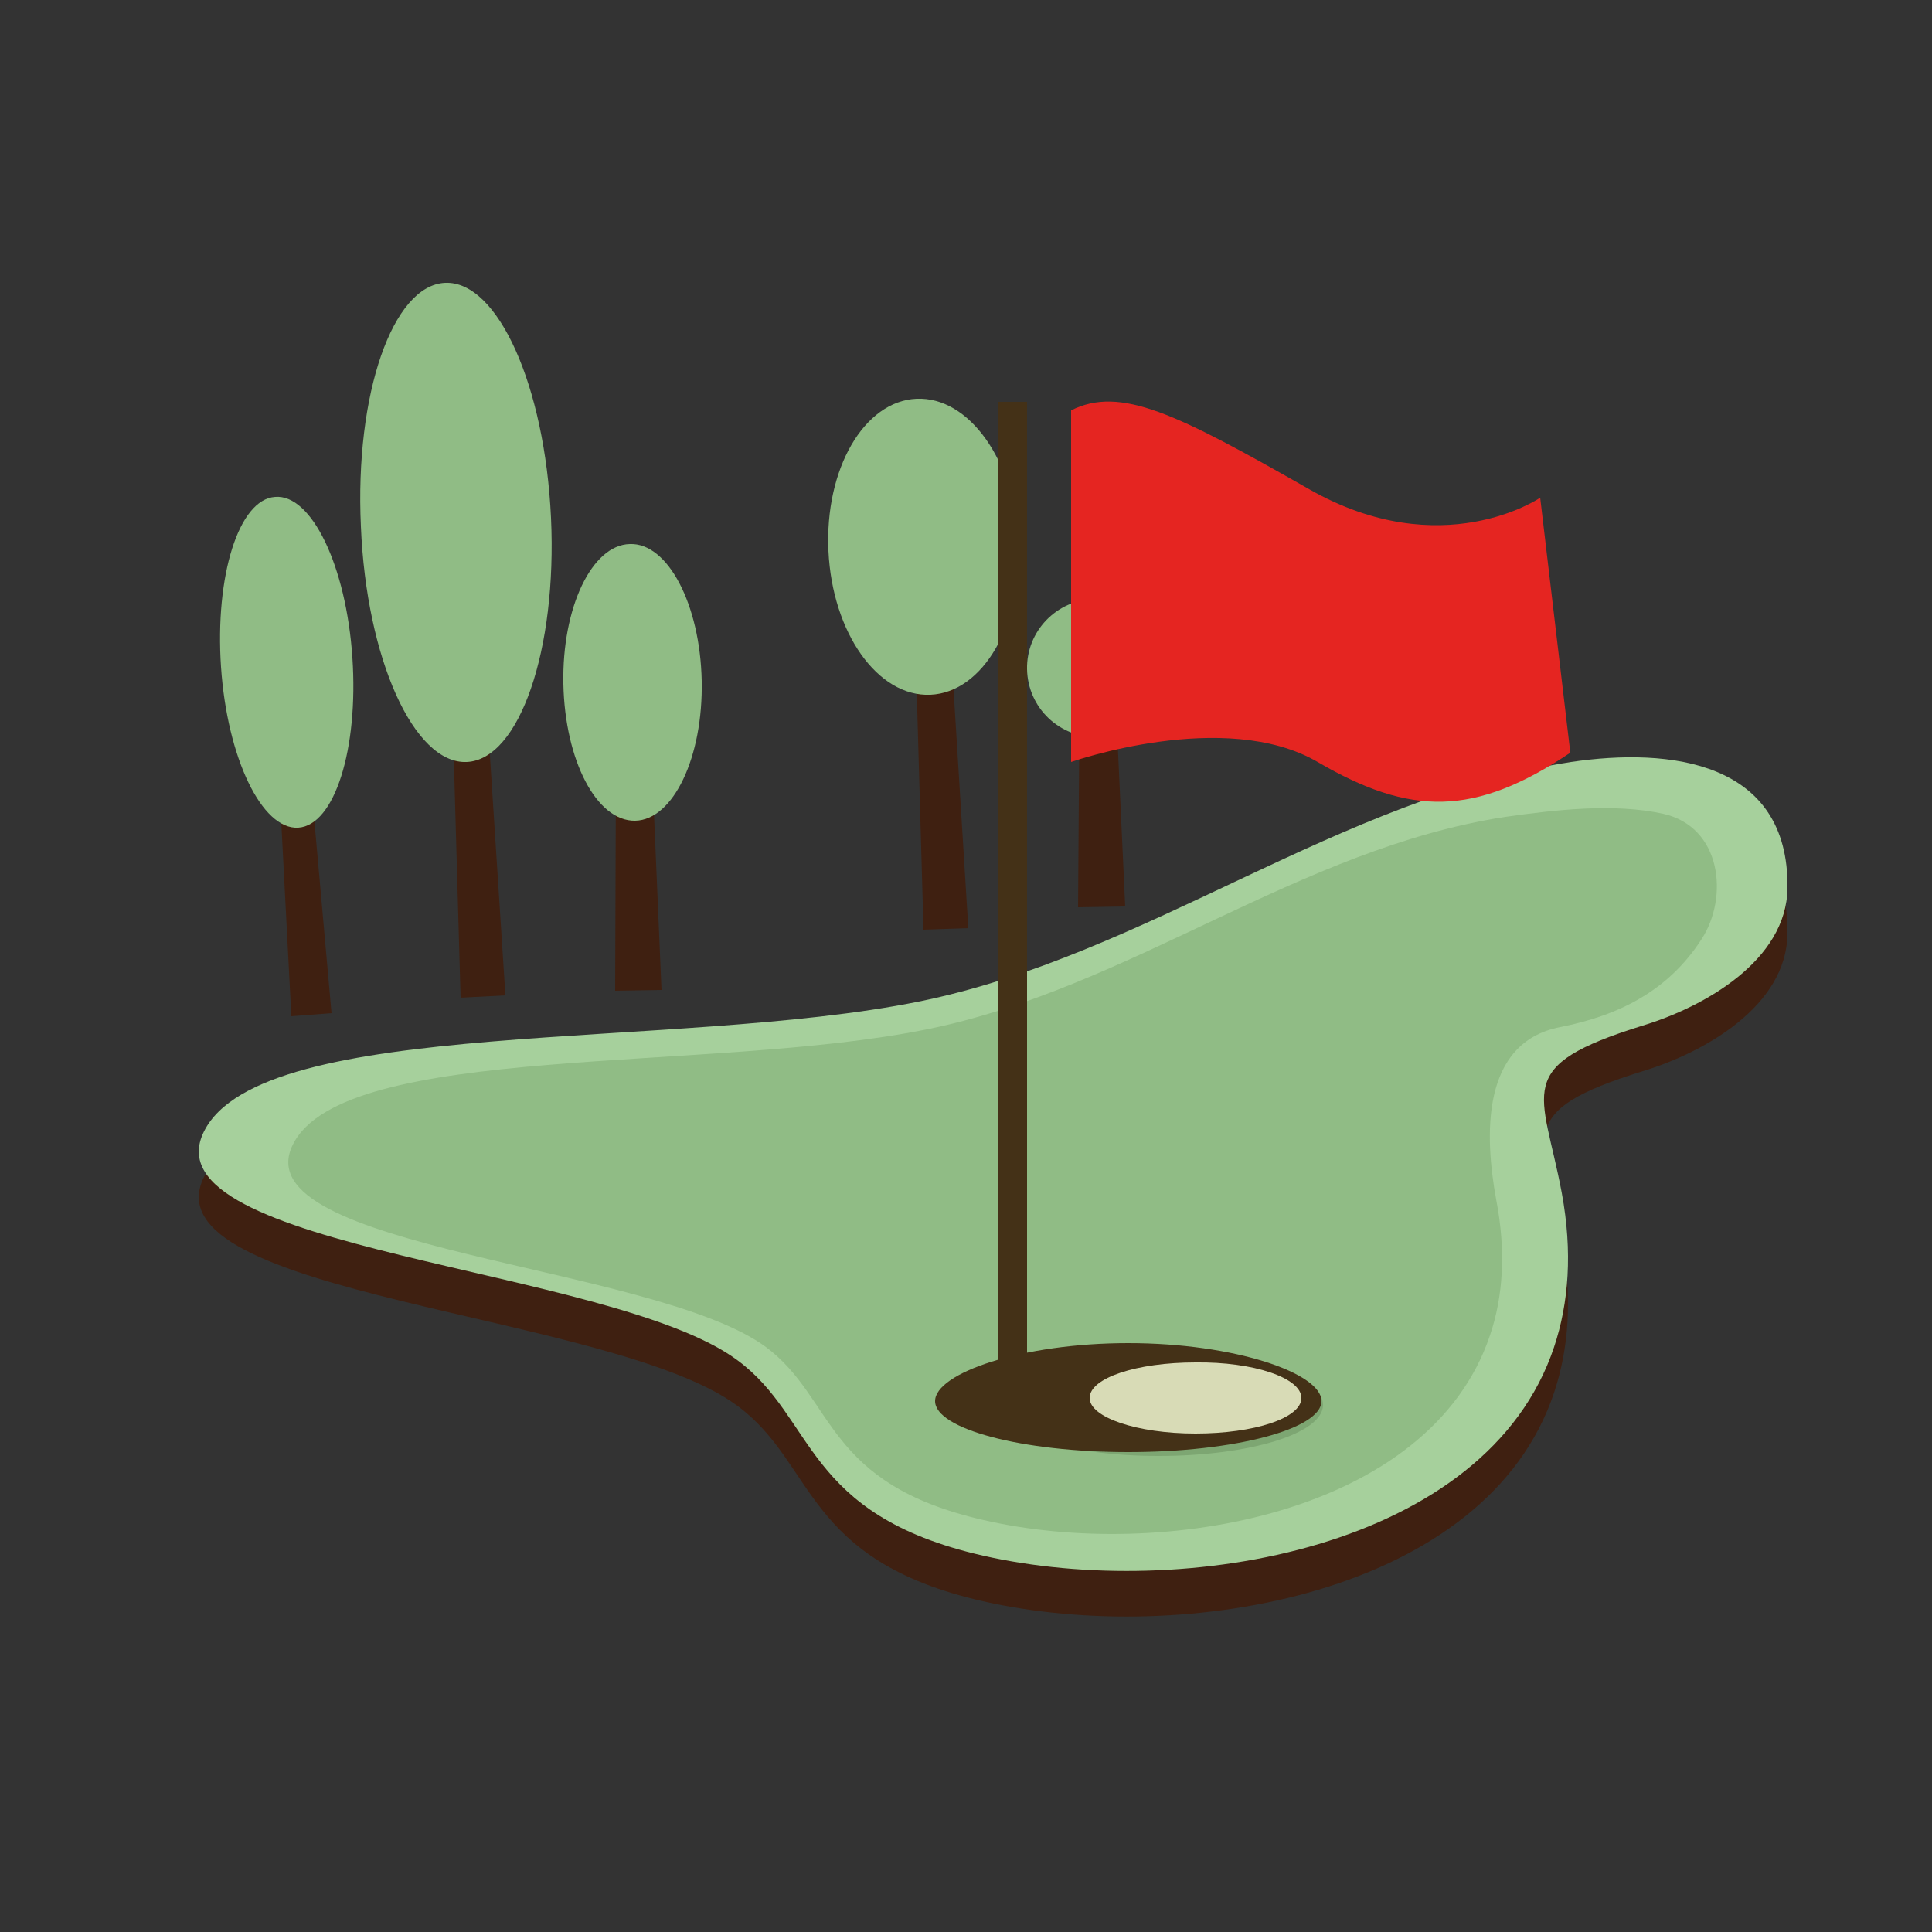 <?xml version="1.0" encoding="utf-8"?>
<!-- Generator: Adobe Illustrator 27.2.0, SVG Export Plug-In . SVG Version: 6.00 Build 0)  -->
<svg version="1.1" id="Calque_1" xmlns="http://www.w3.org/2000/svg" xmlns:xlink="http://www.w3.org/1999/xlink" x="0px" y="0px"
	 viewBox="0 0 250 250" style="enable-background:new 0 0 250 250;" xml:space="preserve">
<rect x="0" y="0" width="250" height="250" fill="#333333" stroke="none"/>
<style type="text/css">
	.st0{opacity:0.5;fill:#808181;}
	.st1{fill:#73B72B;}
	.st2{opacity:0.75;fill:#3F7C31;}
	.st3{fill:#DFECEB;}
	.st4{fill:#431D13;}
	.st5{opacity:0.39;fill:#3D1910;}
	.st6{fill:#FFFFFF;}
	.st7{fill:#CCDADA;}
	.st8{opacity:0.6;fill:#D1DFDF;}
	.st9{fill:#F3B013;}
	.st10{fill:#F4BD0A;}
	.st11{opacity:0.85;fill:#E9D6C3;}
	.st12{fill:#F8C412;}
	.st13{opacity:0.85;}
	.st14{fill:#E9D6C3;}
	.st15{fill:#E52521;}
	.st16{fill:#3F2011;}
	.st17{fill:#90BC85;}
	.st18{fill:#A6D09C;}
	.st19{fill:#7DA672;}
	.st20{fill:#D8DBB6;}
	.st21{fill:#443117;}
</style>
<g id="XMLID_839_">
	<path id="XMLID_3216_" class="st0" d="M231.2,475.6c2.1-3.5,6.6-6.4,10.5-7.4c-4-1.6-9.2-2-13.1-0.4c1.1-4.8,3.3-9.5,7.2-11.8
		c-6.8-0.1-12.8,2.1-17.5,6.6c1.7-10,5.8-21.1,12.1-25.4c-11.5,3.4-23.2,14-25.8,25.3c-2.8-2.9-6.5-5.2-10.3-6.4
		c0.9,2.1,1.6,4.4,1.8,6.6c-15.8-3.5-34.8-5.8-55.6-6.5l0.2-1.1c7-2.8,12.1-7.9,13.6-14.1c1.4-1.1,2.7-2.2,3.9-3.4
		c0.8-0.8,1.6-1.6,2.3-2.5c1-1.1,1.9-2.3,2.7-3.5c0.7-0.9,1.3-1.9,1.8-2.9c2.2-3.8,3.7-8,4.6-12.4c0.1-0.6,0.3-1.3,0.3-1.9
		c0-0.2,0-0.3,0.1-0.5c0.1-1,0.2-2,0.3-3c0.1-0.9,0.1-1.9,0.1-2.8c0-2-0.1-3.9-0.4-5.8c0-0.2-0.1-0.3-0.1-0.5
		c-1.3-9-5.5-17-11.6-23.1c0,0,0,0,0,0c-0.9-0.9-1.8-1.7-2.8-2.5c-1.4-1.2-2.8-2.2-4.3-3.2c-0.1-0.1-0.2-0.1-0.2-0.1
		c-1.3-0.9-2.7-1.6-4.1-2.3c0,0-0.1-0.1-0.1-0.1c-2.6-1.3-5.3-2.3-8.2-3c-0.1,0-0.1-0.1-0.2-0.1c-1.2-0.3-2.4-0.5-3.7-0.7
		c-0.1,0-0.1,0-0.2,0c-1.9-0.3-3.9-0.4-6-0.4c-2,0-3.9,0.1-5.8,0.4c-0.1,0-0.1,0-0.2,0c-1.2,0.2-2.4,0.4-3.6,0.7
		c-0.1,0-0.2,0-0.2,0.1c-2.9,0.7-5.7,1.7-8.3,3c0,0-0.1,0-0.1,0.1c-1.4,0.7-2.8,1.4-4.1,2.3c-0.1,0-0.2,0.1-0.3,0.2
		c-1.2,0.8-2.4,1.6-3.5,2.5c-1.1,0.9-2.2,1.8-3.2,2.8c0,0,0,0,0,0c-6.3,6.2-10.6,14.4-12,23.6c0,0.2-0.1,0.4-0.1,0.7
		c-0.2,1.8-0.4,3.7-0.4,5.6c0,0.9,0,1.9,0.1,2.8h0c0,0.5,0.1,0.9,0.1,1.4c0,0.5,0.1,0.9,0.2,1.4c0,0.2,0.1,0.4,0.1,0.7
		c0.8,5.1,2.5,10,4.9,14.3c1.4,2.4,2.9,4.6,4.7,6.7c0.4,0.4,0.8,0.8,1.2,1.3c0.8,1.3,2.2,2.6,4,3.7c0.4,0.3,0.7,0.6,1.1,0.9
		c1.5,6,6.4,11,13.2,13.8c0.1,0.1,0.3,0.1,0.4,0.2l0.2,1.1C60,457.7,15.6,471.7,15.6,488.6c0,18,50.3,32.7,112.4,32.7
		c62.1,0,112.4-14.6,112.4-32.7C240.4,484,237.1,479.6,231.2,475.6z"/>
	<g id="XMLID_2199_">
		<path id="XMLID_1275_" class="st1" d="M233.5,480.4c0,18-50.4,32.7-112.4,32.7c-62.1,0-112.4-14.6-112.4-32.7
			c0-18.1,50.3-32.7,112.4-32.7c25.6,0,49.2,2.5,68.1,6.7c-0.2-2.2-0.9-4.4-1.8-6.6c3.8,1.3,7.5,3.5,10.3,6.4
			c2.6-11.2,14.2-21.9,25.8-25.3c-6.3,4.3-10.4,15.4-12.1,25.4c4.7-4.5,10.7-6.7,17.5-6.6c-3.9,2.3-6.1,7-7.2,11.8
			c3.9-1.6,9.1-1.1,13.1,0.4c-3.8,1.1-8.4,3.9-10.5,7.4C230.2,471.4,233.5,475.8,233.5,480.4z"/>
		<path id="XMLID_1274_" class="st2" d="M174.2,478c0,7.6-23.5,13.7-52.5,13.7c-29,0-52.5-6.1-52.5-13.7c0-7.6,23.5-13.7,52.5-13.7
			C150.7,464.3,174.2,470.4,174.2,478z"/>
		<g id="XMLID_2200_">
			<path id="XMLID_1273_" class="st3" d="M150.5,425.3c0,0.1,0,0.2,0,0.3c-0.4,6.5-13.7,11.8-30.1,11.8c-16.4,0-29.7-5.3-30.2-11.8
				c0-0.1,0-0.2,0-0.3c0-0.1,0-0.2,0-0.3c0.4-6.6,13.7-11.8,30.2-11.8c16.4,0,29.7,5.3,30.1,11.8
				C150.5,425.1,150.5,425.2,150.5,425.3z"/>
			<path id="XMLID_1272_" class="st4" d="M147.9,429.4c-0.1,7.6-5.8,14.2-14.1,17.5c-3.6,1.4-7.7,2.2-12,2.2c-0.1,0-0.3,0-0.4,0
				c-4.2,0-8.1-0.8-11.6-2.2c-0.1-0.1-0.3-0.1-0.4-0.2c-8-3.3-13.5-9.8-13.7-17.3c0.4,5.6,11.7,10.1,25.7,10.2c0.1,0,0.3,0,0.4,0
				C136,439.6,147.5,435,147.9,429.4z"/>
			<path id="XMLID_1271_" class="st4" d="M133.8,446.8l-4,25.9l-0.2,1.1c-0.8,1.8-4,3.2-7.9,3.2c-3.9,0-7.1-1.4-7.9-3.2l-0.2-1.1
				l-4-25.9c3.5,1.4,7.4,2.2,11.6,2.2c0.1,0,0.2,0,0.4,0C126.1,449.1,130.2,448.3,133.8,446.8z"/>
			<path id="XMLID_1270_" class="st5" d="M133.8,446.8l-1.2,7.9c-3.3,1.3-6.9,2-10.8,2c-0.1,0-0.3,0-0.4,0c-3.7,0-7.2-0.8-10.4-2
				l-1.2-7.9c3.5,1.4,7.4,2.2,11.6,2.2c0.1,0,0.3,0,0.4,0C126.1,449.1,130.2,448.3,133.8,446.8z"/>
			<g id="XMLID_2201_">
				<path id="XMLID_1269_" class="st6" d="M163.5,399.8c0,0.9,0,1.9-0.1,2.8c-0.1,1-0.2,2-0.3,3c0,0.2-0.1,0.3-0.1,0.5
					c-0.1,0.6-0.2,1.3-0.3,1.9c-0.9,4.4-2.4,8.6-4.6,12.4c-0.6,1-1.2,2-1.8,2.9c-0.8,1.2-1.7,2.4-2.7,3.5c-0.7,0.8-1.5,1.7-2.3,2.5
					c-1.8,1.8-3.7,3.4-5.8,4.8c0,0,0,0-0.1,0c-1.5,1-3,2-4.7,2.8c-0.7,0.4-1.5,0.8-2.3,1.1c-2.3,1-4.8,1.9-7.4,2.4
					c-1.1,0.2-2.2,0.5-3.3,0.6c-2,0.3-4.1,0.5-6.2,0.5c-2.1,0-4.2-0.2-6.2-0.5c-0.4-0.1-0.9-0.1-1.3-0.2c-0.7-0.1-1.4-0.2-2-0.4
					c-2.5-0.6-5-1.4-7.3-2.4c-0.8-0.3-1.6-0.7-2.3-1.1c-0.8-0.4-1.6-0.9-2.4-1.3c-0.8-0.5-1.5-1-2.3-1.5c0,0,0,0,0,0
					c-1.9-1.3-3.6-2.7-5.2-4.3c-0.9-0.9-1.8-1.8-2.6-2.8c-1.8-2.1-3.4-4.3-4.7-6.7c-2.5-4.4-4.2-9.2-4.9-14.3c0-0.2-0.1-0.4-0.1-0.7
					c-0.1-0.5-0.1-0.9-0.2-1.4c0-0.4-0.1-0.9-0.1-1.4v0c-0.1-0.9-0.1-1.9-0.1-2.8c0-1.9,0.1-3.8,0.4-5.6c0-0.2,0.1-0.5,0.1-0.7
					c1.4-9.2,5.7-17.4,12-23.6c0,0,0,0,0,0c1-1,2.1-1.9,3.2-2.8c1.1-0.9,2.3-1.8,3.5-2.5c0.1-0.1,0.2-0.1,0.3-0.2
					c1.3-0.9,2.7-1.6,4.1-2.3c0,0,0.1,0,0.1-0.1c2.6-1.3,5.4-2.3,8.3-3c0.1,0,0.1-0.1,0.2-0.1c1.2-0.3,2.4-0.5,3.6-0.7
					c0.1,0,0.1,0,0.2,0c1.9-0.3,3.8-0.4,5.8-0.4c2,0,4,0.1,6,0.4c0.1,0,0.1,0,0.2,0c1.3,0.2,2.5,0.4,3.7,0.7c0.1,0,0.1,0,0.2,0.1
					c2.9,0.7,5.6,1.7,8.2,3c0,0,0.1,0,0.1,0.1c1.4,0.7,2.8,1.4,4.1,2.3c0.1,0,0.2,0.1,0.2,0.1c1.5,1,2.9,2,4.3,3.2
					c1,0.8,1.9,1.7,2.8,2.5c0,0,0,0,0,0c6.1,6.1,10.3,14.2,11.6,23.1c0,0.1,0.1,0.3,0.1,0.5C163.4,395.9,163.5,397.8,163.5,399.8z"
					/>
				<path id="XMLID_1268_" class="st7" d="M88.7,399.8c0,3.3-2.7,5.9-5.9,5.9c-0.1,0-0.1,0-0.2,0c0-0.2-0.1-0.4-0.1-0.6
					c-0.2-1.7-0.4-3.5-0.4-5.3c0-1.8,0.1-3.6,0.4-5.3c0-0.2,0.1-0.4,0.1-0.6h0.2C86,393.8,88.7,396.5,88.7,399.8z"/>
				<path id="XMLID_1267_" class="st7" d="M103.9,399.8c0,3.6-2.9,6.5-6.5,6.5c-3.6,0-6.5-2.9-6.5-6.5c0-3.6,2.9-6.5,6.5-6.5
					C101,393.3,103.9,396.2,103.9,399.8z"/>
				<path id="XMLID_1266_" class="st7" d="M120.2,399.8c0,3.9-3.2,7.1-7.1,7.1c-3.9,0-7.1-3.2-7.1-7.1c0-3.9,3.2-7.1,7.1-7.1
					C117,392.7,120.2,395.9,120.2,399.8z"/>
				<path id="XMLID_1265_" class="st7" d="M161.2,399.8c0,1.9-0.1,3.7-0.4,5.5c0,0.2,0,0.3-0.1,0.5h0c-3.3,0-5.9-2.7-5.9-5.9
					c0-3.3,2.7-5.9,5.9-5.9h0c0,0.1,0,0.3,0.1,0.5C161.1,396.1,161.2,397.9,161.2,399.8z"/>
				<path id="XMLID_1264_" class="st7" d="M139.5,399.8c0,3.6,2.9,6.5,6.5,6.5c3.6,0,6.5-2.9,6.5-6.5c0-3.6-2.9-6.5-6.5-6.5
					C142.5,393.3,139.5,396.2,139.5,399.8z"/>
				<path id="XMLID_1263_" class="st7" d="M123.3,399.8c0,3.9,3.2,7.1,7.1,7.1c3.9,0,7.1-3.2,7.1-7.1c0-3.9-3.2-7.1-7.1-7.1
					C126.4,392.7,123.3,395.9,123.3,399.8z"/>
				<path id="XMLID_1262_" class="st7" d="M128.7,414.1c0-3.8-3.1-6.9-6.9-6.9c-3.8,0-6.9,3.1-6.9,6.9c0,3.8,3.1,6.9,6.9,6.9
					C125.6,421,128.7,417.9,128.7,414.1z"/>
				<path id="XMLID_1261_" class="st7" d="M144.1,413.7c0-3.5-2.8-6.3-6.3-6.3c-3.5,0-6.3,2.8-6.3,6.3c0,3.5,2.8,6.3,6.3,6.3
					C141.2,420,144.1,417.2,144.1,413.7z"/>
				<path id="XMLID_1260_" class="st7" d="M157.7,412.1c0-3-2.5-5.5-5.5-5.5c-3,0-5.5,2.5-5.5,5.5c0,3,2.5,5.5,5.5,5.5
					C155.2,417.6,157.7,415.2,157.7,412.1z"/>
				<path id="XMLID_1259_" class="st7" d="M99.3,413.7c0-3.5,2.8-6.3,6.3-6.3c3.5,0,6.3,2.8,6.3,6.3c0,3.5-2.8,6.3-6.3,6.3
					C102.2,420,99.3,417.2,99.3,413.7z"/>
				<path id="XMLID_1258_" class="st7" d="M85.7,412.1c0-3,2.5-5.5,5.5-5.5s5.5,2.5,5.5,5.5c0,3-2.5,5.5-5.5,5.5
					S85.7,415.2,85.7,412.1z"/>
				<path id="XMLID_1257_" class="st7" d="M135.8,427.3c0-3.3-2.7-6-6.1-6c-3.3,0-6,2.7-6,6c0,3.3,2.7,6,6,6
					C133.1,433.3,135.8,430.6,135.8,427.3z"/>
				<path id="XMLID_1256_" class="st7" d="M108.1,427.3c0-3.3,2.7-6,6-6c3.3,0,6.1,2.7,6.1,6c0,3.3-2.7,6-6.1,6
					C110.9,433.3,108.1,430.6,108.1,427.3z"/>
				<path id="XMLID_1255_" class="st7" d="M95,425.6c0-2.8,2.3-5.1,5.1-5.1c2.8,0,5.1,2.3,5.1,5.1c0,2.8-2.3,5.1-5.1,5.1
					C97.3,430.7,95,428.4,95,425.6z"/>
				<path id="XMLID_1254_" class="st7" d="M91.8,424.3c0,0.4,0,0.8-0.2,1.2c-1.7-2-3.2-4.1-4.5-6.3
					C89.8,419.5,91.8,421.6,91.8,424.3z"/>
				<path id="XMLID_1253_" class="st7" d="M138.5,425.6c0-2.8,2.3-5.1,5.1-5.1c2.8,0,5.1,2.3,5.1,5.1c0,2.8-2.3,5.1-5.1,5.1
					C140.8,430.7,138.5,428.4,138.5,425.6z"/>
				<path id="XMLID_1252_" class="st7" d="M156.1,419.2c-1.2,2.2-2.7,4.2-4.3,6.1c-0.1-0.3-0.1-0.7-0.1-1.1
					C151.7,421.7,153.6,419.6,156.1,419.2z"/>
				<path id="XMLID_1251_" class="st7" d="M112.7,438.3c-3.2-0.7-6.3-1.9-9.1-3.3c1-0.7,2.1-1.1,3.4-1.1
					C109.7,433.9,112,435.7,112.7,438.3z"/>
				<path id="XMLID_1250_" class="st7" d="M127.5,438.9c-1.9,0.3-3.9,0.4-5.9,0.4c-2,0-3.9-0.1-5.9-0.4c0.4-2.8,2.9-5,5.9-5
					C124.6,433.9,127.1,436,127.5,438.9z"/>
				<path id="XMLID_1249_" class="st7" d="M139.7,434.9c-2.9,1.5-5.9,2.6-9.1,3.3c0.7-2.6,3-4.4,5.7-4.4
					C137.6,433.9,138.8,434.3,139.7,434.9z"/>
				<path id="XMLID_1248_" class="st7" d="M128.7,385.5c0,3.8-3.1,6.9-6.9,6.9c-3.8,0-6.9-3.1-6.9-6.9c0-3.8,3.1-6.9,6.9-6.9
					C125.6,378.6,128.7,381.7,128.7,385.5z"/>
				<path id="XMLID_1247_" class="st7" d="M144.1,385.9c0,3.5-2.8,6.3-6.3,6.3c-3.5,0-6.3-2.8-6.3-6.3c0-3.5,2.8-6.3,6.3-6.3
					C141.2,379.5,144.1,382.4,144.1,385.9z"/>
				<path id="XMLID_1246_" class="st7" d="M157.7,387.4c0,3-2.5,5.5-5.5,5.5c-3,0-5.5-2.5-5.5-5.5s2.5-5.5,5.5-5.5
					C155.2,381.9,157.7,384.4,157.7,387.4z"/>
				<path id="XMLID_1245_" class="st7" d="M99.3,385.9c0,3.5,2.8,6.3,6.3,6.3c3.5,0,6.3-2.8,6.3-6.3c0-3.5-2.8-6.3-6.3-6.3
					C102.2,379.5,99.3,382.4,99.3,385.9z"/>
				<path id="XMLID_1244_" class="st7" d="M85.7,387.4c0,3,2.5,5.5,5.5,5.5s5.5-2.5,5.5-5.5s-2.5-5.5-5.5-5.5S85.7,384.4,85.7,387.4
					z"/>
				<path id="XMLID_1243_" class="st7" d="M135.8,372.3c0,3.3-2.7,6-6.1,6c-3.3,0-6-2.7-6-6c0-3.3,2.7-6,6-6
					C133.1,366.2,135.8,368.9,135.8,372.3z"/>
				<path id="XMLID_1242_" class="st7" d="M108.1,372.3c0,3.3,2.7,6,6,6c3.3,0,6.1-2.7,6.1-6c0-3.3-2.7-6-6.1-6
					C110.9,366.2,108.1,368.9,108.1,372.3z"/>
				<path id="XMLID_1241_" class="st7" d="M95,373.9c0,2.8,2.3,5.1,5.1,5.1c2.8,0,5.1-2.3,5.1-5.1c0-2.8-2.3-5.1-5.1-5.1
					C97.3,368.8,95,371.1,95,373.9z"/>
				<path id="XMLID_1240_" class="st7" d="M91.8,375.2c0-0.4,0-0.8-0.2-1.2c-1.7,2-3.2,4.1-4.5,6.3
					C89.8,380.1,91.8,377.9,91.8,375.2z"/>
				<path id="XMLID_1239_" class="st7" d="M138.5,373.9c0,2.8,2.3,5.1,5.1,5.1c2.8,0,5.1-2.3,5.1-5.1c0-2.8-2.3-5.1-5.1-5.1
					C140.8,368.8,138.5,371.1,138.5,373.9z"/>
				<path id="XMLID_1238_" class="st7" d="M156.1,380.3c-1.2-2.2-2.7-4.2-4.3-6.1c-0.1,0.3-0.1,0.7-0.1,1.1
					C151.7,377.8,153.6,379.9,156.1,380.3z"/>
				<path id="XMLID_1237_" class="st7" d="M112.7,361.3c-3.2,0.7-6.3,1.9-9.1,3.3c1,0.7,2.1,1.1,3.4,1.1
					C109.7,365.7,112,363.8,112.7,361.3z"/>
				<path id="XMLID_1236_" class="st7" d="M127.5,360.7c-1.9-0.3-3.9-0.4-5.9-0.4c-2,0-3.9,0.1-5.9,0.4c0.4,2.8,2.9,5,5.9,5
					C124.6,365.7,127.1,363.5,127.5,360.7z"/>
				<path id="XMLID_1235_" class="st7" d="M139.7,364.6c-2.9-1.5-5.9-2.6-9.1-3.3c0.7,2.6,3,4.4,5.7,4.4
					C137.6,365.7,138.8,365.3,139.7,364.6z"/>
				<path id="XMLID_1234_" class="st8" d="M163.4,402.6c-0.1,1-0.2,2-0.3,3c0,0.2-0.1,0.3-0.1,0.5c-0.1,0.6-0.2,1.3-0.3,1.9
					c-0.9,4.4-2.4,8.6-4.6,12.4c-0.6,1-1.2,2-1.8,2.9c-0.8,1.2-1.7,2.4-2.7,3.5c-0.7,0.8-1.5,1.7-2.3,2.5c-1.8,1.8-3.7,3.4-5.8,4.8
					c0,0,0,0-0.1,0c-1.5,1-3,2-4.7,2.8c-0.7,0.4-1.5,0.8-2.3,1.1c-2.3,1-4.8,1.9-7.4,2.4c-1.1,0.2-2.2,0.5-3.3,0.6
					c-2,0.3-4.1,0.5-6.2,0.5c-2.1,0-4.2-0.2-6.2-0.5c-0.4-0.1-0.9-0.1-1.3-0.2c-0.7-0.1-1.4-0.2-2-0.4c-2.5-0.6-5-1.4-7.3-2.4
					c-0.8-0.3-1.6-0.7-2.3-1.1c-0.8-0.4-1.6-0.9-2.4-1.3c-0.8-0.5-1.5-1-2.3-1.5c0,0,0,0,0,0c-1.9-1.3-3.6-2.7-5.2-4.3
					c-0.9-0.9-1.8-1.8-2.6-2.8c-1.8-2.1-3.4-4.3-4.7-6.7c-2.5-4.4-4.2-9.2-4.9-14.3c0-0.2-0.1-0.4-0.1-0.7c-0.1-0.5-0.1-0.9-0.2-1.4
					c-0.1-0.5-0.1-0.9-0.1-1.4h0v0c0.7,0.7,1.5,1.3,2.4,1.9c0.1,0,0.1,0.1,0.1,0.1c0.5,0.4,1,0.7,1.6,1c1,0.6,2.2,1.2,3.4,1.7
					c0.2,0.1,0.5,0.2,0.7,0.3c0.7,0.3,1.4,0.6,2.1,0.9c1.8,0.7,3.6,1.3,5.6,1.8c0,0,0,0,0,0c0.2,0.1,0.4,0.1,0.5,0.1
					c1.1,0.3,2.3,0.6,3.4,0.8c0.4,0.1,0.8,0.2,1.1,0.2c3.3,0.6,6.8,1.2,10.4,1.5c0.2,0,0.4,0,0.5,0c1,0.1,2,0.2,3,0.2h0.1
					c2.2,0.1,4.4,0.2,6.6,0.2c2.3,0,4.5-0.1,6.7-0.2c0.1,0,0.2,0,0.3,0c1-0.1,1.9-0.1,2.8-0.2c0.1,0,0.3,0,0.4,0
					c3.7-0.3,7.2-0.8,10.4-1.5c0.4-0.1,0.8-0.2,1.2-0.3c1.2-0.2,2.3-0.5,3.4-0.8c0.1,0,0.3-0.1,0.4-0.1h0c2.2-0.6,4.3-1.3,6.3-2
					c0.6-0.2,1.1-0.5,1.6-0.7c0.3-0.1,0.6-0.2,0.8-0.4c1.2-0.5,2.2-1.1,3.2-1.7c0.5-0.3,1.1-0.6,1.5-0.9c0.1,0,0.1-0.1,0.1-0.1
					C161.9,403.9,162.7,403.3,163.4,402.6z"/>
			</g>
		</g>
	</g>
</g>
<g>
	<rect x="102.3" y="-131.8" class="st9" width="75.1" height="54.7"/>
	<g>
		<path class="st10" d="M110.6-203.5c0.9,7.7,3.8,42.7,4,50.4c0.2,1.1,0.4,2.3,0.9,3.3c0.4,0.9,0.7,1.4,0.6,2.6
			c-0.1,1,0,1.3-0.1,2.3c0,0.5,2.7,1.7,2.7,2.5c1.4,3,9.8,3.3,10.1,0.5c0.1-3.2-5-5.5-5.4-8.1c0-3.4,1.3-6.9,1.8-10.3
			c0.5-3.4,1-6.9,0.9-10.3c-0.5-5.6-0.2-15.8-0.7-21.8c0.6,2,1.3,8.3,2.3,10c2,3.4,3.7,6.3,6,9.1c4.9,6.2,11.4,14.1,16.3,16.5
			c1.9,1.5,1.6,4.4,2.1,7.9c0.3,2.6,1.2,6.8,3.2,6.8c0.7,0,1.6-0.4,2.1-1c3.4-4.1,2.8-7.3,3.5-12c0.4-2.1,0.7-4.5,0.2-6.6
			c-0.5-2.3-3.2-2.4-5.3-3.8c0,0,0,0,0,0c-2.1-2-3.5-5.2-4.7-7.6c-2-2.8-3.8-5.7-5.7-8.7c-4.8-6.8-6-14.4-7.5-23.7
			c-0.2-3.9-0.8-7.7-2.3-11.1c0.2-6.3,4.7-11.6,8.8-16.3c2.7-3.1,7.2-4.7,9.2-8c1.6-2.6-0.7-7.8-2.6-10.6c0,0-0.4-0.4-0.6-0.7
			c0.4,0.3,1,0.3,1.1,0.3c0.2,0,0.3,0,0.5,0c0.1,0,0.2,0,0.3,0c1.6-0.3,2.6-1.2,4.3-1.7c0.1-0.1,0.4-0.1,0.5-0.2
			c0.4-0.2,0.7-0.4,1.1-0.6l21,20.9c0.1,0.1,0.1,0.2,0.2,0.3c0.4,0.8,0.5,1.6,0.1,2.7c-0.5,1.5-2.1,3.5-1.7,5.1
			c0.8,3.2,4.7,1.3,5.6-0.7c1.3-2.7,1.3-5.2-2.1-8.2c0,0,0,0,0,0l-21.7-21.8c0.1-0.2,0.3-0.5,0.5-0.7c0.3-0.4,0.8-0.6,1.3-0.9
			c0.1,0.1,0.2,0.1,0.3,0.2c1.1,0.8,2.1,1.9,2.5,1.9c0.6-0.1-1-2-1.7-2.8c0,0-0.1-0.1-0.1-0.1c1-1.7,1.8-3.8,1.8-5.9
			c0-0.8-0.2-1.7-0.6-2.6c-0.4-0.9-1.2-1.9-2.3-2.7c-3.3-1.6-7-2.6-10.4,0.9c-1.1,1.1,0,0.4-1.6,2c0,0-0.1,0.1-0.1,0.1l-4.3-4.4
			c0-0.1,0.1-0.2,0.1-0.3c0.7-2.1-0.9-2.7-2.3-3.6c-1.7-1-1.4-1.9-3.3-2.6c-0.4-0.2-0.9-0.3-1.3-0.4l-2.2-2.2h0
			c-0.6-0.6-2.3,1.2-1.7,1.8v0l1.3,1.3l0.2,0.2c-0.1,0.1-0.2,0.2-0.3,0.3c-1.3,1.2-2.4,2.1-3.6,3.4c-1.3,1.4-2.2,2.7-3.2,4.2
			c-2.1,3.2-4.9,5.6-5.6,9.5c-0.2,1.3-0.7,2.7-1,4c-0.3,1.5,0.8,1.8,1.7,2.9c0.8,1,1.6,1.6,2.7,2.3c-1.5,2.9-2.5,5.8-4.5,9.6
			c-1.7,3.6-3.5,9.9-4.5,13.7C111.3-220,110.1-209.6,110.6-203.5z M137.9-269.1c0.6-1,1.4-0.3,2.3-0.3c0.9,0,1.7,0,2.4-0.2l4.6,4.6
			c-0.5,0.9-0.9,1.8-1.3,2.7c-0.3,0.7-0.3,1.4-1,2c-0.3,0.3-0.7,0.3-1,0.6C140.7-263.2,139.6-265,137.9-269.1z M131.5-265.1
			c0.4,2.5,1,5.2,1.7,7.6c-0.9-0.3-2-0.6-2.9-0.7C130.2-260.6,131-262.8,131.5-265.1z"/>
	</g>
	<path class="st11" d="M164.1-255.8c-0.4,0-1.3-1.1-2.4-1.9c-0.1-0.1-0.2-0.2-0.3-0.2c-0.5,0.2-0.9,0.5-1.3,0.9
		c-0.2,0.2-0.4,0.5-0.5,0.7l-1.3,1.7c-0.3,0.2-0.7,0.3-1.1,0.5c-0.1,0.1-0.4,0.1-0.5,0.2c-1.8,0.6-2.7,1.4-4.3,1.8
		c-0.1,0-0.2,0-0.3,0h-0.2c-1.2-3,3.8-5.5,5.5-7.3c2.7-3,3.5-8,1.4-11.5c0.8,0.3,1.6,0.6,2.4,1c1.2,0.8,1.9,1.8,2.3,2.7
		c0.4,0.9,0.6,1.8,0.6,2.6c0.1,2.1-0.7,4.2-1.8,5.9c0,0,0.1,0.1,0.1,0.1C163.1-257.7,164.7-255.8,164.1-255.8z"/>
	<rect x="109.2" y="-143.1" class="st12" width="62.6" height="11.3"/>
	<g class="st13">
		<path class="st14" d="M151.2-173.1c0.9,1.6,1.8,3.6,2.9,5.3c-6.2-0.9-12-11-13.9-16c-1.3-3.9-3-7.5-3.9-11.6
			c-0.7-4.5,0-8.3-2.1-12.4c-1.9-3.9-4.2-7.9-3.6-12.4c0.6-5.2,2.8-7.7,6.9-10.7c3.9-2.8,7.7-6.7,8.6-11.8c0.7-4.2-0.5-8.8,5.3-8.8
			h0c1.9,2.9,4,7.9,2.4,10.4c-2,3.4-6.6,4.9-9.3,8c-4.2,4.7-8.6,10.1-8.8,16.3c1.5,3.5,2,7.3,2.3,11.2c1.5,9.3,2.7,16.9,7.5,23.7
			C147.5-178.8,149.2-175.9,151.2-173.1z"/>
	</g>
	<rect x="156.1" y="-143.1" class="st11" width="13.8" height="11.3"/>
	<rect x="147.3" y="-131.8" class="st11" width="26.7" height="54.7"/>
	<g class="st13">
		<path class="st14" d="M125.3-160.3c-0.5,3.2-1.7,6.4-1.8,9.6c-0.9-1-1.6-2.1-1.9-3.2c-1.1-2.9,0.4-6.6,1.1-9.7
			c0.7-3.1,0.9-6.2,0.3-9.3c-0.6-3.9-0.9-7.3,0-11.2c0.5-2.1,1.8-4.1,2.6-6.3c0.3,6,0.2,14.8,0.6,19.8
			C126.4-167.2,125.9-163.7,125.3-160.3z"/>
	</g>
	<g class="st13">
		<path class="st14" d="M160.9-155.1c-0.6,4.7,0,7.9-3.5,12c-0.4,0.5-1.2,0.9-1.9,1c2.5-3.6,2.9-10.9,3.2-12.2
			c0.7-2.6,1.3-7.8-0.8-10.2c1.5,0.6,2.8,1.2,3.1,2.7C161.6-159.6,161.3-157.3,160.9-155.1z"/>
	</g>
	<rect x="114.4" y="-122.1" class="st15" width="51.7" height="35.8"/>
</g>
<g>
	<g>
		<polygon class="st16" points="65.4,128.8 62.9,90.1 58.5,90.3 59.6,129.1 		"/>
		<path class="st17" d="M71.3,67c0.8,17.1-4.1,31.3-10.9,31.6c-6.8,0.3-13-13.3-13.7-30.5C45.9,51,50.8,36.9,57.6,36.6
			C64.4,36.3,70.5,49.9,71.3,67z"/>
	</g>
	<g>
		<polygon class="st16" points="42.9,131.1 40,98.6 36,98.8 37.7,131.5 		"/>
		<path class="st17" d="M45.6,85.1c0.8,11.8-2.3,21.7-7,22c-4.7,0.3-9.2-9-10-20.8c-0.8-11.8,2.3-21.7,7-22
			C40.3,63.9,44.8,73.2,45.6,85.1z"/>
	</g>
	<g>
		<polygon class="st16" points="85.6,128.1 84.4,100 79.7,100 79.6,128.2 		"/>
		<path class="st17" d="M90.8,88.1c0.2,9.9-3.7,18-8.6,18.1c-5,0.1-9.1-7.8-9.3-17.7c-0.2-9.9,3.7-18,8.6-18.1
			C86.4,70.2,90.6,78.2,90.8,88.1z"/>
	</g>
	<g>
		<polygon class="st16" points="125.3,120.1 122.9,81.3 118.4,81.5 119.5,120.3 		"/>
		<path class="st17" d="M131.8,70.2c0.5,10.6-4.6,19.4-11.4,19.7c-6.8,0.3-12.7-8-13.2-18.6c-0.5-10.6,4.6-19.4,11.4-19.7
			C125.4,51.3,131.3,59.6,131.8,70.2z"/>
	</g>
	<g>
		<polygon class="st16" points="145.6,117.3 144.3,89.2 139.7,89.3 139.5,117.4 		"/>
		<path class="st17" d="M150.9,86.3c0.1,4.9-3.8,9-8.8,9.1c-5,0.1-9.1-3.8-9.2-8.8c-0.1-4.9,3.8-9,8.8-9.1
			C146.7,77.4,150.8,81.3,150.9,86.3z"/>
	</g>
	<g>
		<path class="st16" d="M201.1,180.2c1.9-5.7,2.4-12.3,1-19.9c-2.5-13.4-6.6-16.4,10.5-21.7c7.9-2.4,18.6-8.4,18.7-17.8
			c0.2-16.4-15.2-18.2-28-16.3c-30.1,4.6-54.8,25-84.4,31c-31.7,6.4-85,1.8-92.5,16.8c-7.7,15.4,52.7,17.5,69,29.6
			c10.2,7.5,8.5,20,31.8,25.3C153.2,213.1,192.4,206.3,201.1,180.2z"/>
		<path class="st18" d="M201.1,174.3c1.9-5.7,2.4-12.3,1-19.9c-2.5-13.4-6.6-16.4,10.5-21.7c7.9-2.4,18.6-8.4,18.7-17.8
			c0.2-16.4-15.2-18.2-28-16.3c-30.1,4.6-54.8,25-84.4,31c-31.7,6.4-85,1.8-92.5,16.8c-7.7,15.4,52.7,17.5,69,29.6
			c10.2,7.5,8.5,20,31.8,25.3C153.2,207.2,192.4,200.4,201.1,174.3z"/>
		<path class="st17" d="M192.8,172.8c1.7-5,2.1-10.9,0.8-17.6c-1.5-8.2-2-20.3,8.3-22.3c7.6-1.5,14-4.7,18.3-11.4
			c3.5-5.4,2.6-14.5-5-16.2c-6.4-1.4-14-0.5-20.4,0.4c-26.7,4.1-48.6,22.2-74.9,27.5c-28.1,5.7-75.4,1.6-82,14.9
			c-6.8,13.6,46.7,15.5,61.2,26.2c9,6.7,7.5,17.7,28.2,22.4C150.3,202,185,196,192.8,172.8z"/>
		<path class="st19" d="M171.2,181.8c0,3.7-9.5,6.6-21.3,6.6c-11.8,0-21.3-3-21.3-6.6c0-3.7,9.5-6.6,21.3-6.6
			C161.7,175.1,171.2,178.1,171.2,181.8z"/>
		<path class="st16" d="M164.3,181.6c0,2.5-6.4,4.5-14.4,4.5c-7.9,0-14.4-2-14.4-4.5c0-2.5,6.4-4.5,14.4-4.5
			C157.9,177.1,164.3,179.1,164.3,181.6z"/>
		<path class="st20" d="M159.8,182.7c0,1.7-4.4,3.1-9.8,3.1c-5.4,0-9.8-1.4-9.8-3.1s4.4-3.1,9.8-3.1
			C155.4,179.7,159.8,181,159.8,182.7z"/>
	</g>
</g>
<g>
	<rect x="129.2" y="52" class="st21" width="3.7" height="128"/>
	<path class="st15" d="M138.6,53.1v45.5c0,0,19.9-7,31.9,0c12,7,20.3,7.1,32.7-1.2l-3.9-33c0,0-12.7,8.7-29.9-1.1
		C152.2,53.5,145,49.9,138.6,53.1z"/>
	<path class="st21" d="M171,181.3c0,3.6-11.2,6.6-25,6.6c-13.8,0-25-3-25-6.6s11.2-7.5,25-7.5C159.8,173.8,171,177.7,171,181.3z"/>
	<path class="st20" d="M168.4,180.9c0,2.6-6.1,4.6-13.7,4.6c-7.6,0-13.7-2.1-13.7-4.6c0-2.6,6.1-4.6,13.7-4.6
		C162.2,176.2,168.4,178.3,168.4,180.9z"/>
</g>
</svg>
